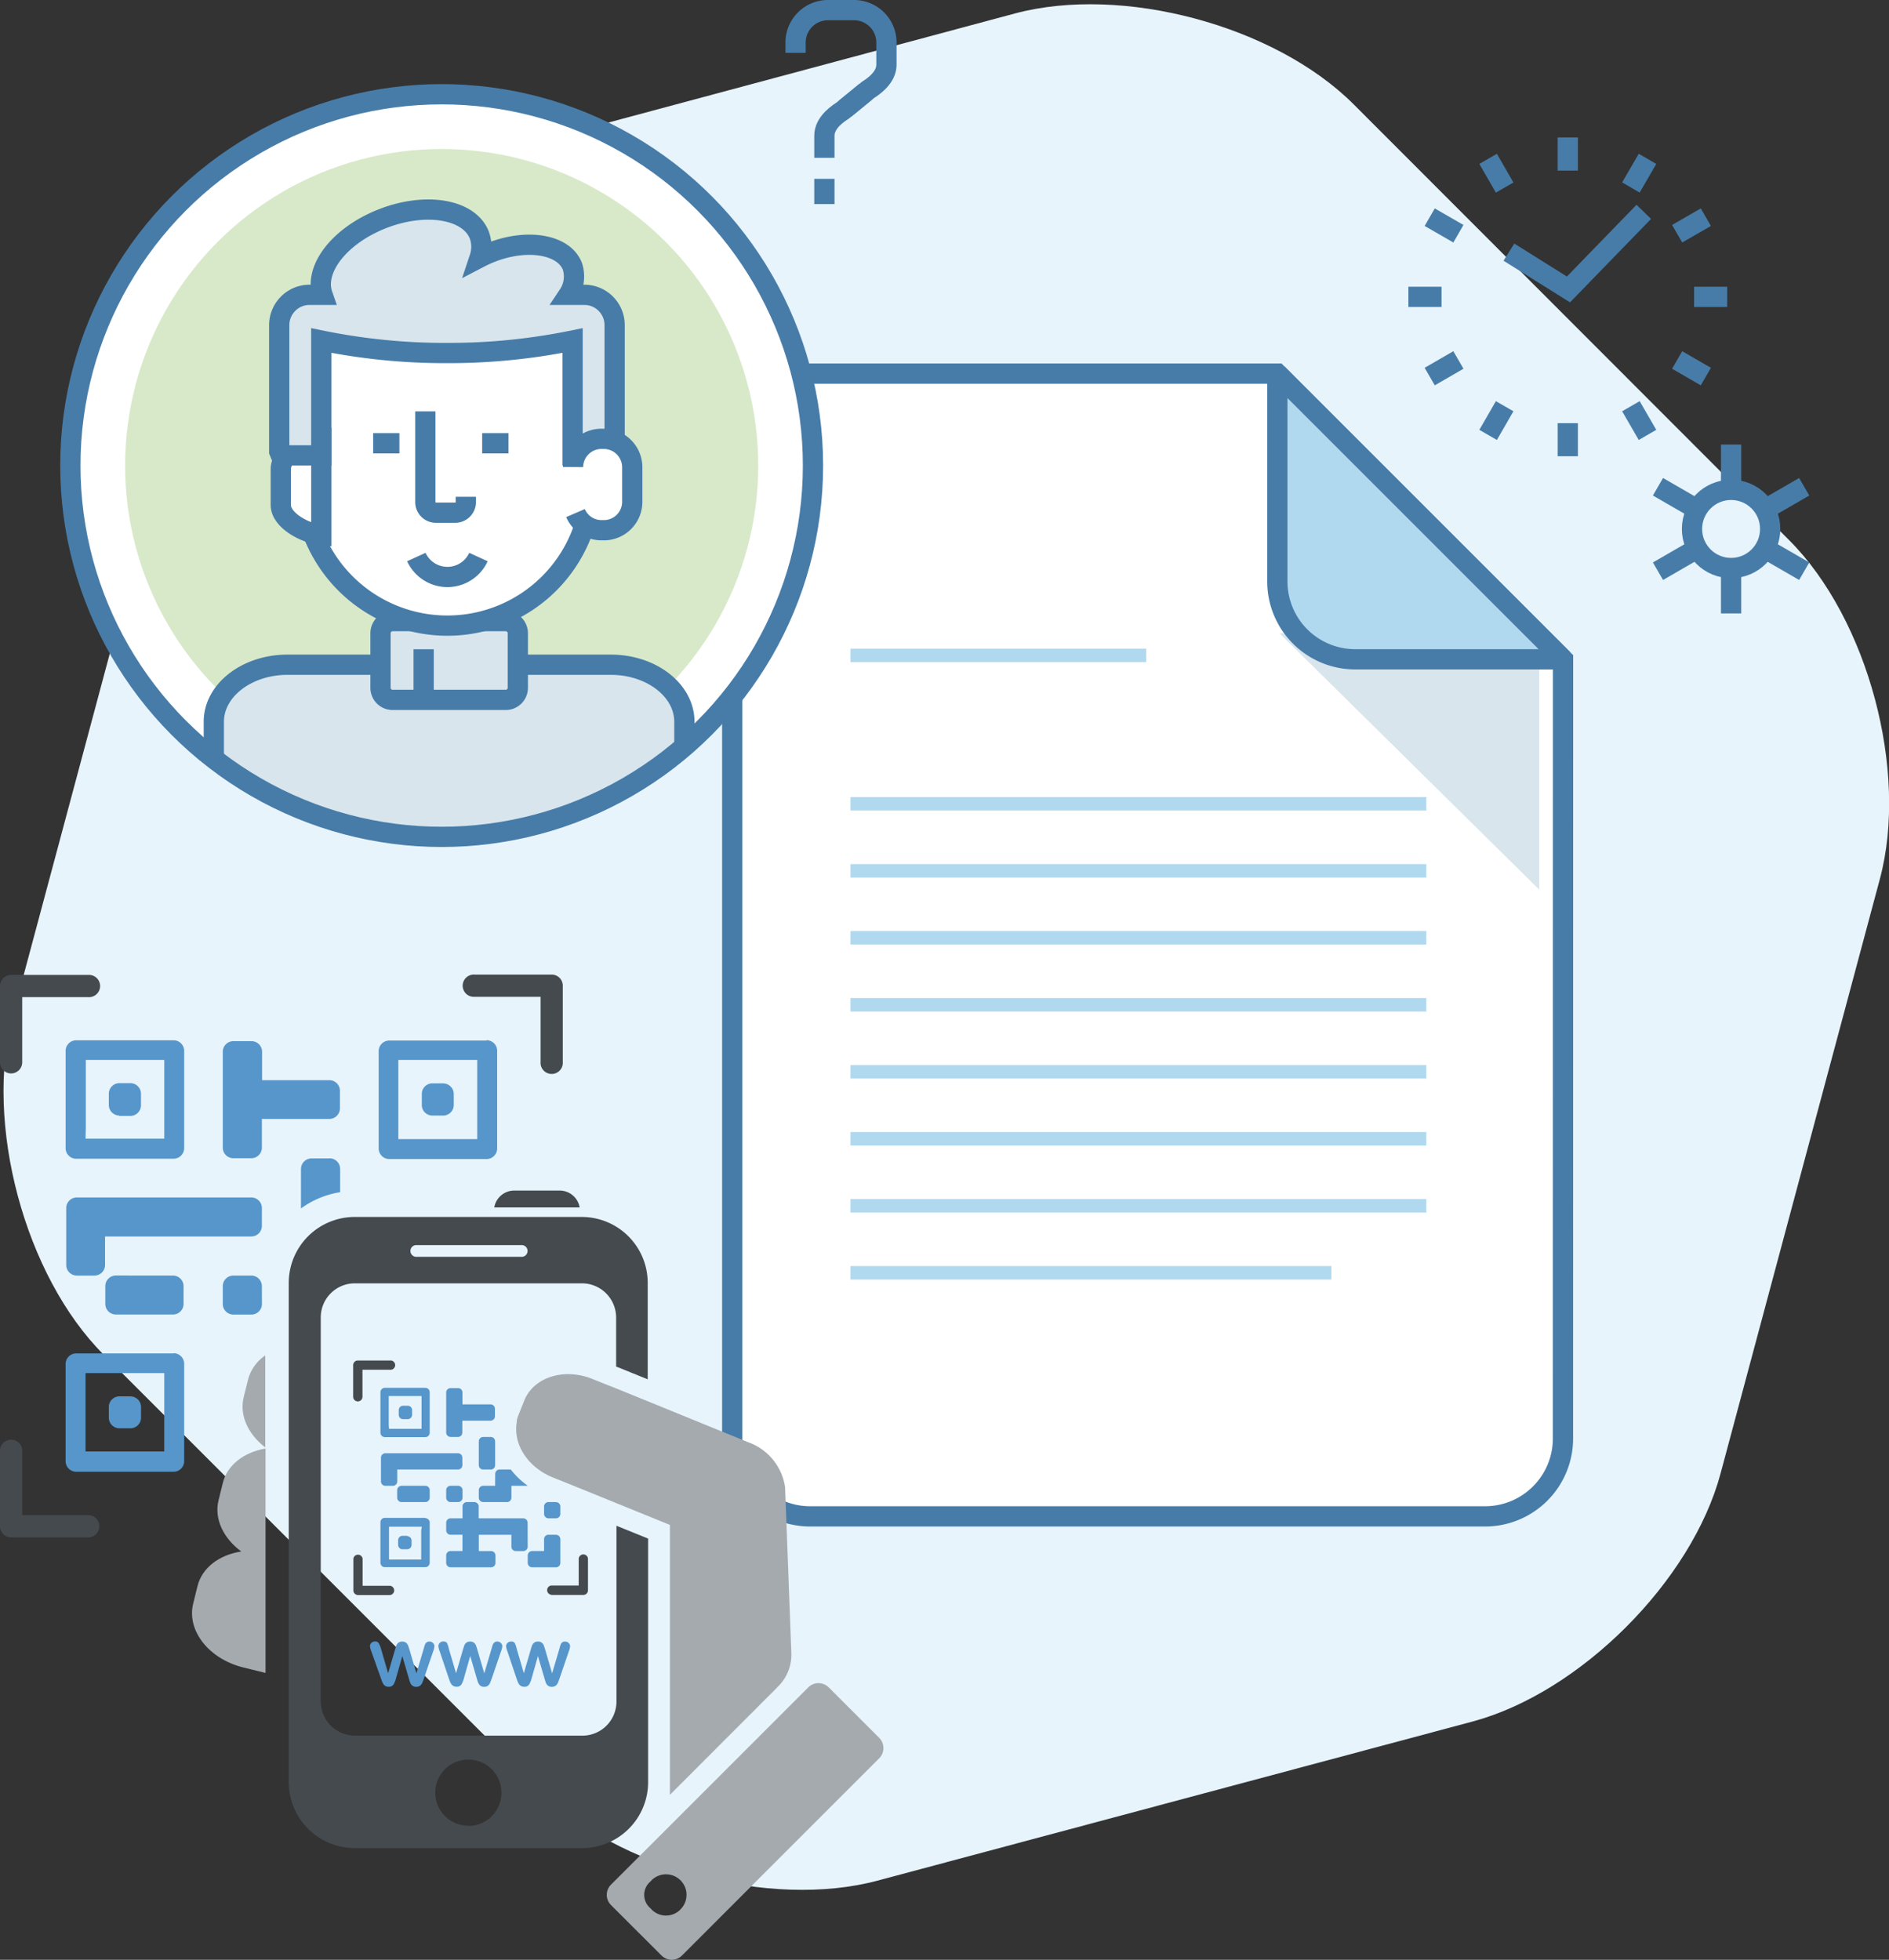 <svg xmlns="http://www.w3.org/2000/svg" xmlns:xlink="http://www.w3.org/1999/xlink" viewBox="0 0 279.8 290.29"><rect x="0" y="0" width="279.8" height="290.29" fill="#333333" stroke="none"/><defs><style>.cls-1,.cls-6{fill:none;}.cls-1,.cls-10,.cls-3,.cls-5{stroke:#477ca8;stroke-width:3px;}.cls-2{fill:#e7f4fc;}.cls-3,.cls-7{fill:#fff;}.cls-10,.cls-4{fill:#d8e5ed;}.cls-5{fill:#b0d9ef;stroke-linejoin:bevel;}.cls-6{stroke:#b0d9ef;stroke-width:2px;}.cls-8{fill:#d8e9c9;}.cls-9{clip-path:url(#clip-path);}.cls-11{fill:#5696cb;}.cls-12{fill:#454a4f;}.cls-13{fill:#a5aaaf;}</style><clipPath id="clip-path"><circle class="cls-1" cx="65.42" cy="68.96" r="55"/></clipPath></defs><title>Asset 9</title><g id="Layer_2" data-name="Layer 2"><g id="Layer_4" data-name="Layer 4"><path class="cls-2" d="M15.34,200.64C3.68,189-2.38,166.38,1.89,150.45l23.6-88.08C29.76,46.43,46.3,29.9,62.24,25.63L150.31,2c15.94-4.27,38.52,1.78,50.19,13.45L265,80c11.67,11.67,17.72,34.25,13.45,50.19l-23.6,88.07c-4.27,15.94-20.8,32.47-36.74,36.74L130,278.56c-15.94,4.27-38.52-1.78-50.19-13.45Z"/><path class="cls-3" d="M231.51,213.07A11.54,11.54,0,0,1,220,224.61H120a11.54,11.54,0,0,1-11.54-11.54V66.88A11.54,11.54,0,0,1,120,55.34H189.2l42.32,42.32Z"/><polygon class="cls-4" points="189.53 93.81 228 131.78 228 97.66 224.15 93.81 189.53 93.81"/><path class="cls-5" d="M189.2,55.34V86.12a11.54,11.54,0,0,0,11.54,11.54h30.78Z"/><line class="cls-6" x1="125.97" y1="97.08" x2="169.77" y2="97.08"/><line class="cls-6" x1="125.97" y1="119.06" x2="211.27" y2="119.06"/><line class="cls-6" x1="125.97" y1="128.99" x2="211.27" y2="128.99"/><line class="cls-6" x1="125.97" y1="138.91" x2="211.27" y2="138.91"/><line class="cls-6" x1="125.97" y1="148.83" x2="211.27" y2="148.83"/><line class="cls-6" x1="125.97" y1="158.76" x2="211.27" y2="158.76"/><line class="cls-6" x1="125.97" y1="168.68" x2="211.27" y2="168.68"/><line class="cls-6" x1="125.97" y1="178.6" x2="211.27" y2="178.6"/><line class="cls-6" x1="125.97" y1="188.53" x2="197.2" y2="188.53"/><circle class="cls-7" cx="65.42" cy="68.96" r="54.38"/><circle class="cls-8" cx="65.42" cy="68.96" r="46.89"/><g class="cls-9"><path class="cls-10" d="M101.37,147.32V106.91c0-4.67-4.88-8.45-10.91-8.45H74.94a6.12,6.12,0,0,0,0-.64V79.42c0-4-3.67-7.18-8.2-7.18h-.51c-4.53,0-8.2,3.21-8.2,7.18v18.4a6.41,6.41,0,0,0,0,.64H42.58c-6,0-10.91,3.78-10.91,8.45v40.41"/><path class="cls-10" d="M58.15,92H74.9a1.8,1.8,0,0,1,1.8,1.8v8.08a1.79,1.79,0,0,1-1.79,1.79H58.15a1.79,1.79,0,0,1-1.79-1.79V93.78A1.8,1.8,0,0,1,58.15,92Z"/><path class="cls-3" d="M87.6,71.33A21.34,21.34,0,0,1,66.26,92.67h0A21.34,21.34,0,0,1,44.92,71.33V59.64A21.34,21.34,0,0,1,66.26,38.3h0A21.34,21.34,0,0,1,87.6,59.64Z"/><path class="cls-3" d="M47.59,65c-2.27.24-6,2.13-6,4.46V74.8c0,2.33,3.7,4.23,6,4.46Z"/><line class="cls-3" x1="55.27" y1="65.66" x2="59.16" y2="65.66"/><line class="cls-3" x1="71.42" y1="65.66" x2="75.31" y2="65.66"/><path class="cls-3" d="M61.67,82.51a5.06,5.06,0,0,0,9.2,0"/><path class="cls-10" d="M86.68,43.67H84.2a4.9,4.9,0,0,0,.58-4.23c-1.26-3.23-6.64-4.16-12-2.07a17.62,17.62,0,0,0-1.74.79A5.09,5.09,0,0,0,71,34.83c-1.49-3.84-7.88-4.94-14.28-2.46s-10.27,7.48-8.94,11.3H45.85a4.49,4.49,0,0,0-4.49,4.49V66.88c.08.19.15.38.23.57h6V51.12c0-.23,0-.45,0-.68a91.24,91.24,0,0,0,18.61,1.85,91.25,91.25,0,0,0,18.61-1.85c0,.23,0,.45,0,.68V67.45h6c.08-.19.15-.38.23-.57V48.16A4.49,4.49,0,0,0,86.68,43.67Z"/><path class="cls-3" d="M63,60.94V74.37a1.57,1.57,0,0,0,1.57,1.57h2.88A1.57,1.57,0,0,0,69,74.37v-.79"/><line class="cls-3" x1="62.75" y1="103.05" x2="62.75" y2="96.17"/><path class="cls-3" d="M84.88,69.18A4.21,4.21,0,0,1,89.09,65h.35a4.22,4.22,0,0,1,4.21,4.21v5.12a4.21,4.21,0,0,1-4.21,4.21h-.35A4.21,4.21,0,0,1,85.24,76"/></g><circle class="cls-1" cx="65.42" cy="68.96" r="55"/><line class="cls-1" x1="232.22" y1="20.36" x2="232.22" y2="25.27"/><line class="cls-1" x1="244.03" y1="23.53" x2="241.57" y2="27.77"/><line class="cls-1" x1="252.67" y1="32.17" x2="248.42" y2="34.62"/><line class="cls-1" x1="255.83" y1="43.97" x2="250.93" y2="43.97"/><line class="cls-1" x1="252.67" y1="55.78" x2="248.42" y2="53.32"/><line class="cls-1" x1="244.03" y1="64.42" x2="241.57" y2="60.17"/><line class="cls-1" x1="232.22" y1="67.58" x2="232.22" y2="62.68"/><line class="cls-1" x1="220.42" y1="64.42" x2="222.87" y2="60.17"/><line class="cls-1" x1="211.77" y1="55.78" x2="216.02" y2="53.32"/><line class="cls-1" x1="208.61" y1="43.97" x2="213.52" y2="43.97"/><line class="cls-1" x1="211.77" y1="32.17" x2="216.02" y2="34.62"/><line class="cls-1" x1="220.42" y1="23.53" x2="222.87" y2="27.78"/><polyline class="cls-1" points="243.48 31.38 232.32 42.87 223.5 37.35"/><circle class="cls-1" cx="256.41" cy="78.35" r="5.79"/><line class="cls-1" x1="256.41" y1="71.32" x2="256.41" y2="65.85"/><line class="cls-1" x1="256.41" y1="90.86" x2="256.41" y2="85.39"/><line class="cls-1" x1="250.32" y1="74.84" x2="245.58" y2="72.1"/><line class="cls-1" x1="267.24" y1="84.61" x2="262.5" y2="81.87"/><line class="cls-1" x1="250.32" y1="81.87" x2="245.58" y2="84.61"/><line class="cls-1" x1="267.24" y1="72.1" x2="262.5" y2="74.84"/><path class="cls-1" d="M117.84,7.83V6.3a4.8,4.8,0,0,1,4.8-4.8h3.86a4.8,4.8,0,0,1,4.8,4.8V9.57c0,1.51-1.17,2.76-2.72,3.74l-3.42,2.8"/><path class="cls-1" d="M122.11,23.38V20.11c0-1.51,1.17-2.76,2.72-3.74l3.42-2.8"/><line class="cls-1" x1="122.11" y1="26.49" x2="122.11" y2="30.23"/><path class="cls-11" d="M38.79,190.5a1.57,1.57,0,0,0-1.56-1.56H34.54A1.57,1.57,0,0,0,33,190.5v2.66a1.57,1.57,0,0,0,1.56,1.56h2.68a1.57,1.57,0,0,0,1.56-1.56Zm0-8.91v-2.66a1.57,1.57,0,0,0-1.56-1.56H11.37a1.57,1.57,0,0,0-1.56,1.56v8.45a1.57,1.57,0,0,0,1.56,1.56H14a1.57,1.57,0,0,0,1.56-1.56v-4.23H37.22A1.57,1.57,0,0,0,38.79,181.58Zm10-10H46.14a1.57,1.57,0,0,0-1.56,1.56V179a13.47,13.47,0,0,1,5.8-2.41v-3.47A1.57,1.57,0,0,0,48.82,171.57ZM17.16,188.93a1.57,1.57,0,0,0-1.56,1.56v2.66a1.57,1.57,0,0,0,1.56,1.56h8.47a1.57,1.57,0,0,0,1.56-1.56V190.5a1.57,1.57,0,0,0-1.56-1.56Zm2.16,17.9H17.68a1.57,1.57,0,0,0-1.56,1.56V210a1.57,1.57,0,0,0,1.56,1.56h1.64A1.57,1.57,0,0,0,20.89,210V208.4A1.57,1.57,0,0,0,19.32,206.84Zm-8-35.2H25.72a1.57,1.57,0,0,0,1.56-1.56V155.65a1.57,1.57,0,0,0-1.56-1.56H11.29a1.57,1.57,0,0,0-1.57,1.56v14.43A1.57,1.57,0,0,0,11.29,171.64Zm1.39-4.51V157H24.33v11.66H12.67Zm53-6.65H64A1.56,1.56,0,0,0,62.48,162v1.65A1.56,1.56,0,0,0,64,165.24h1.64a1.57,1.57,0,0,0,1.57-1.56V162A1.57,1.57,0,0,0,65.68,160.48Zm-40,40H11.29A1.57,1.57,0,0,0,9.72,202v14.43A1.57,1.57,0,0,0,11.29,218H25.72a1.57,1.57,0,0,0,1.56-1.56V202A1.57,1.57,0,0,0,25.72,200.44ZM24.33,205V215H12.67V203.39H24.33Zm-6.65-39.71h1.64a1.57,1.57,0,0,0,1.56-1.56V162a1.57,1.57,0,0,0-1.56-1.56H17.68A1.57,1.57,0,0,0,16.12,162v1.65A1.57,1.57,0,0,0,17.68,165.24Zm54.4-11.16H57.65a1.57,1.57,0,0,0-1.56,1.56v14.43a1.57,1.57,0,0,0,1.56,1.56H72.08a1.57,1.57,0,0,0,1.56-1.56V155.65A1.57,1.57,0,0,0,72.08,154.08Zm-1.39,4.51v10.09H59V157H70.69ZM48.82,160h-10v-4.22a1.57,1.57,0,0,0-1.56-1.56H34.54A1.57,1.57,0,0,0,33,155.73V170a1.57,1.57,0,0,0,1.56,1.56h2.68A1.57,1.57,0,0,0,38.79,170v-4.26h10a1.57,1.57,0,0,0,1.56-1.56v-2.66A1.57,1.57,0,0,0,48.82,160Z"/><path class="cls-12" d="M81.65,236.25H86.4a.69.69,0,0,0,.69-.69v-4.71a.69.69,0,0,0-1.37,0v4H81.65a.69.69,0,0,0,0,1.37Z"/><path class="cls-12" d="M53,207.58a.69.69,0,0,0,.69-.69v-4h4.07a.69.69,0,1,0,0-1.37H53a.69.69,0,0,0-.69.69v4.71A.69.69,0,0,0,53,207.58Z"/><path class="cls-12" d="M52.34,235.57a.69.69,0,0,0,.69.69h4.75a.69.69,0,0,0,0-1.37H53.71v-4a.69.69,0,0,0-1.37,0h0Z"/><path class="cls-13" d="M33,219.68l-.63,2.55c-.68,2.78.75,5.66,3.37,7.58-3.22.49-5.82,2.38-6.49,5.15l-.63,2.55c-1,4,2.32,8.22,7.39,9.47l3.32.82V214.56C36.15,215.1,33.64,217,33,219.68Z"/><path class="cls-13" d="M36.73,204.4l-.63,2.54c-.67,2.72.68,5.53,3.19,7.45V200.77A6.26,6.26,0,0,0,36.73,204.4Z"/><path class="cls-11" d="M67.85,220.08H66.74a.65.65,0,0,0-.65.65v1.11a.65.65,0,0,0,.65.65h1.12a.65.65,0,0,0,.65-.65v-1.11A.65.65,0,0,0,67.85,220.08Zm3.72-2.41h1.12a.65.65,0,0,0,.65-.65V213.5a.65.65,0,0,0-.65-.65H71.57a.65.65,0,0,0-.65.65V217A.65.65,0,0,0,71.57,217.67Zm1.77,1.76v.65H71.57a.65.65,0,0,0-.65.65v1.11a.65.65,0,0,0,.65.65H75.1a.65.65,0,0,0,.65-.65v-1.76h2.43a11.76,11.76,0,0,1-2.52-2.41H74a.65.65,0,0,0-.65.65Zm-13.63-9.22h.68a.65.65,0,0,0,.65-.65v-.69a.65.65,0,0,0-.65-.65h-.68a.65.65,0,0,0-.65.65v.69A.65.65,0,0,0,59.71,210.21Zm7,2.64h1.12a.65.65,0,0,0,.65-.65v-1.77h4.18a.65.65,0,0,0,.65-.65v-1.11a.65.65,0,0,0-.65-.65H68.5v-1.76a.65.65,0,0,0-.65-.65H66.74a.65.65,0,0,0-.65.65v5.95A.65.65,0,0,0,66.74,212.84Zm1.77,3.06a.65.65,0,0,0-.65-.65H57.08a.65.65,0,0,0-.65.65v3.52a.65.65,0,0,0,.65.65h1.11a.65.65,0,0,0,.65-.65v-1.76h9a.65.65,0,0,0,.65-.65Zm-9,4.17a.65.65,0,0,0-.65.65v1.11a.65.65,0,0,0,.65.65H63a.65.65,0,0,0,.65-.65v-1.11a.65.65,0,0,0-.65-.65Zm22.85,7.25H81.24a.65.65,0,0,0-.65.65v1.76H78.82a.66.66,0,0,0-.65.65v1.11a.65.65,0,0,0,.65.65h3.53a.65.65,0,0,0,.65-.65V228A.65.65,0,0,0,82.35,227.34Zm-4.18-1.78a.65.65,0,0,0-.65-.65h-6.6v-1.76a.65.65,0,0,0-.65-.65H69.16a.65.65,0,0,0-.65.65v1.76H66.74a.65.65,0,0,0-.65.65v1.13a.65.65,0,0,0,.65.65H68.5v2.41H66.74a.65.65,0,0,0-.65.65v1.11a.65.65,0,0,0,.65.65h6a.65.65,0,0,0,.65-.65V230.4a.65.65,0,0,0-.65-.65H70.92v-2.41h4.83v1.76a.65.65,0,0,0,.65.65h1.11a.65.65,0,0,0,.65-.65ZM57,212.87h6a.65.65,0,0,0,.65-.65v-6a.65.65,0,0,0-.65-.65H57a.65.65,0,0,0-.65.65v6A.65.65,0,0,0,57,212.87Zm.58-1.88v-4.21h4.86v4.86H57.62Zm24.73,11.5H81.24a.65.65,0,0,0-.65.65v1.11a.66.66,0,0,0,.65.65h1.11a.65.65,0,0,0,.65-.65v-1.11A.65.65,0,0,0,82.35,222.5Zm-22,5h-.69a.65.65,0,0,0-.65.65v.69a.65.65,0,0,0,.65.65h.69a.65.65,0,0,0,.65-.65v-.69A.65.65,0,0,0,60.39,227.55Zm2.66-2.66H57a.65.65,0,0,0-.65.65v6a.65.65,0,0,0,.65.65h6a.65.65,0,0,0,.65-.65v-6A.65.65,0,0,0,63.06,224.88Zm-.58,1.88V231H57.62v-4.86h4.86Z"/><path class="cls-13" d="M90.91,205.51,89.6,205l-1.86-.75c-3.46-1.39-7.11-.66-9.08,1.56l-.08.1a5.48,5.48,0,0,0-.42.56l-.13.21a5.46,5.46,0,0,0-.36.73l0,0-.88,2.21a.06.06,0,0,0,0,0,5.55,5.55,0,0,0-.24.78c0,.08,0,.16,0,.24a5.67,5.67,0,0,0-.09.7s0,.09,0,.13c-.11,3,2,6,5.49,7.4l1.86.74,1.31.53,7.72,3.14,6.39,2.6V246s0,.07,0,.11v19.74L115.07,250l.07-.09a6.61,6.61,0,0,0,2.08-4.91l-.93-24.63,0-.06a8.34,8.34,0,0,0-5.46-6.68l-18-7.34Z"/><path class="cls-12" d="M96,264V227.9l-4.39-1.78-.3-.12v26.09a5.05,5.05,0,0,1-5,5H52.51a5.08,5.08,0,0,1-5-5v-57a5.05,5.05,0,0,1,5.05-5H86.26a5.07,5.07,0,0,1,5,5v7.33l.72.28h0l1.84.75,2.12.86V190a9.77,9.77,0,0,0-9.74-9.74H52.51A9.77,9.77,0,0,0,42.77,190v74a9.77,9.77,0,0,0,9.74,9.74H86.26A9.77,9.77,0,0,0,96,264ZM61.57,184.43H77.18a.87.87,0,1,1,0,1.73H61.57a.87.87,0,0,1,0-1.73Zm7.8,86a4.9,4.9,0,1,1,4.9-4.9A4.89,4.89,0,0,1,69.37,270.46Z"/><path class="cls-12" d="M82.9,176.35H76.21a3,3,0,0,0-3,2.5H85.86A3,3,0,0,0,82.9,176.35Z"/><path class="cls-11" d="M56.42,244.17l1.07,3.68,1-3.42c.11-.36.18-.6.23-.73a1,1,0,0,1,.28-.37,1,1,0,0,1,1.15,0,1,1,0,0,1,.29.39c.06.14.13.38.24.72l1,3.42,1.09-3.68c.07-.27.13-.46.18-.58a.76.76,0,0,1,.22-.31.68.68,0,0,1,.45-.14.72.72,0,0,1,.51.21.64.64,0,0,1,.22.48,2.51,2.51,0,0,1-.19.77l-1.35,3.95c-.12.33-.21.57-.27.72a1.07,1.07,0,0,1-.31.4,1,1,0,0,1-1.16,0,1.13,1.13,0,0,1-.32-.46q-.1-.27-.22-.71l-.94-3.21-.91,3.21a4,4,0,0,1-.39,1,.8.8,0,0,1-.74.34.94.94,0,0,1-.46-.11.9.9,0,0,1-.31-.3,2.14,2.14,0,0,1-.22-.46l-.15-.42L55,244.6a2.79,2.79,0,0,1-.2-.77.66.66,0,0,1,.21-.48.7.7,0,0,1,.52-.21.6.6,0,0,1,.55.23A3.4,3.4,0,0,1,56.42,244.17Z"/><path class="cls-11" d="M66.47,244.17l1.08,3.68,1-3.42c.11-.36.18-.6.23-.73a1,1,0,0,1,.28-.37.85.85,0,0,1,.57-.18.86.86,0,0,1,.58.18,1,1,0,0,1,.29.39c.06.14.13.38.23.72l1,3.42,1.09-3.68c.07-.26.13-.46.18-.58a.78.78,0,0,1,.22-.31.67.67,0,0,1,.45-.14.72.72,0,0,1,.51.21.65.65,0,0,1,.22.48,2.52,2.52,0,0,1-.19.77l-1.35,3.95c-.12.33-.21.57-.27.72a1.08,1.08,0,0,1-.3.4.86.86,0,0,1-.57.18.87.87,0,0,1-.59-.19,1.12,1.12,0,0,1-.32-.46c-.07-.18-.14-.42-.22-.71l-.94-3.21-.91,3.21a4,4,0,0,1-.39,1,.8.8,0,0,1-.74.34,1,1,0,0,1-.46-.11.9.9,0,0,1-.32-.3,2.24,2.24,0,0,1-.22-.46l-.15-.42-1.33-3.95a2.76,2.76,0,0,1-.2-.77.66.66,0,0,1,.21-.48.7.7,0,0,1,.52-.21.6.6,0,0,1,.55.23A3.34,3.34,0,0,1,66.47,244.17Z"/><path class="cls-11" d="M76.52,244.17l1.07,3.68,1-3.42c.1-.36.18-.6.23-.73a1,1,0,0,1,.29-.37.85.85,0,0,1,.57-.18.86.86,0,0,1,.58.18,1,1,0,0,1,.29.39c.05.14.13.38.23.72l1,3.42,1.09-3.68c.07-.27.13-.46.17-.58a.78.78,0,0,1,.22-.31.67.67,0,0,1,.45-.14.72.72,0,0,1,.51.21.65.65,0,0,1,.22.48,2.52,2.52,0,0,1-.19.77l-1.35,3.95c-.12.33-.21.57-.27.72a1.09,1.09,0,0,1-.31.4,1,1,0,0,1-1.16,0,1.11,1.11,0,0,1-.32-.46q-.1-.27-.22-.71l-.94-3.21-.91,3.21a3.94,3.94,0,0,1-.39,1,.8.8,0,0,1-.74.34,1,1,0,0,1-.46-.11.88.88,0,0,1-.32-.3,2.14,2.14,0,0,1-.22-.46l-.15-.42-1.33-3.95a2.78,2.78,0,0,1-.2-.77.66.66,0,0,1,.21-.48.71.71,0,0,1,.52-.21.6.6,0,0,1,.56.23A3.38,3.38,0,0,1,76.52,244.17Z"/><path class="cls-13" d="M119.73,249.93,90.49,279.17a2.14,2.14,0,0,0,0,3L98,289.67a2.14,2.14,0,0,0,3,0l29.24-29.24a2.14,2.14,0,0,0,0-3l-7.48-7.48A2.14,2.14,0,0,0,119.73,249.93Zm-18.93,32.9a3,3,0,0,1-4.3,0l-.15-.17-.17-.15a2.59,2.59,0,0,1,0-3.67l.17-.15.15-.17a3,3,0,0,1,4.3,4.3Z"/><path class="cls-12" d="M83.36,146a1.64,1.64,0,0,0-1.65-1.64H70.31a1.65,1.65,0,1,0,0,3.29h9.76v9.65a1.65,1.65,0,1,0,3.29,0h0Z"/><path class="cls-12" d="M1.65,159a1.65,1.65,0,0,0,1.64-1.65v-9.65h9.76a1.65,1.65,0,1,0,0-3.29H1.65a1.66,1.66,0,0,0-1.16.48A1.67,1.67,0,0,0,0,146v11.3A1.65,1.65,0,0,0,1.65,159Z"/><path class="cls-12" d="M0,226.07a1.65,1.65,0,0,0,1.65,1.65H13.06a1.65,1.65,0,0,0,0-3.3H3.29v-9.65a1.65,1.65,0,0,0-3.29,0H0Z"/></g></g></svg>